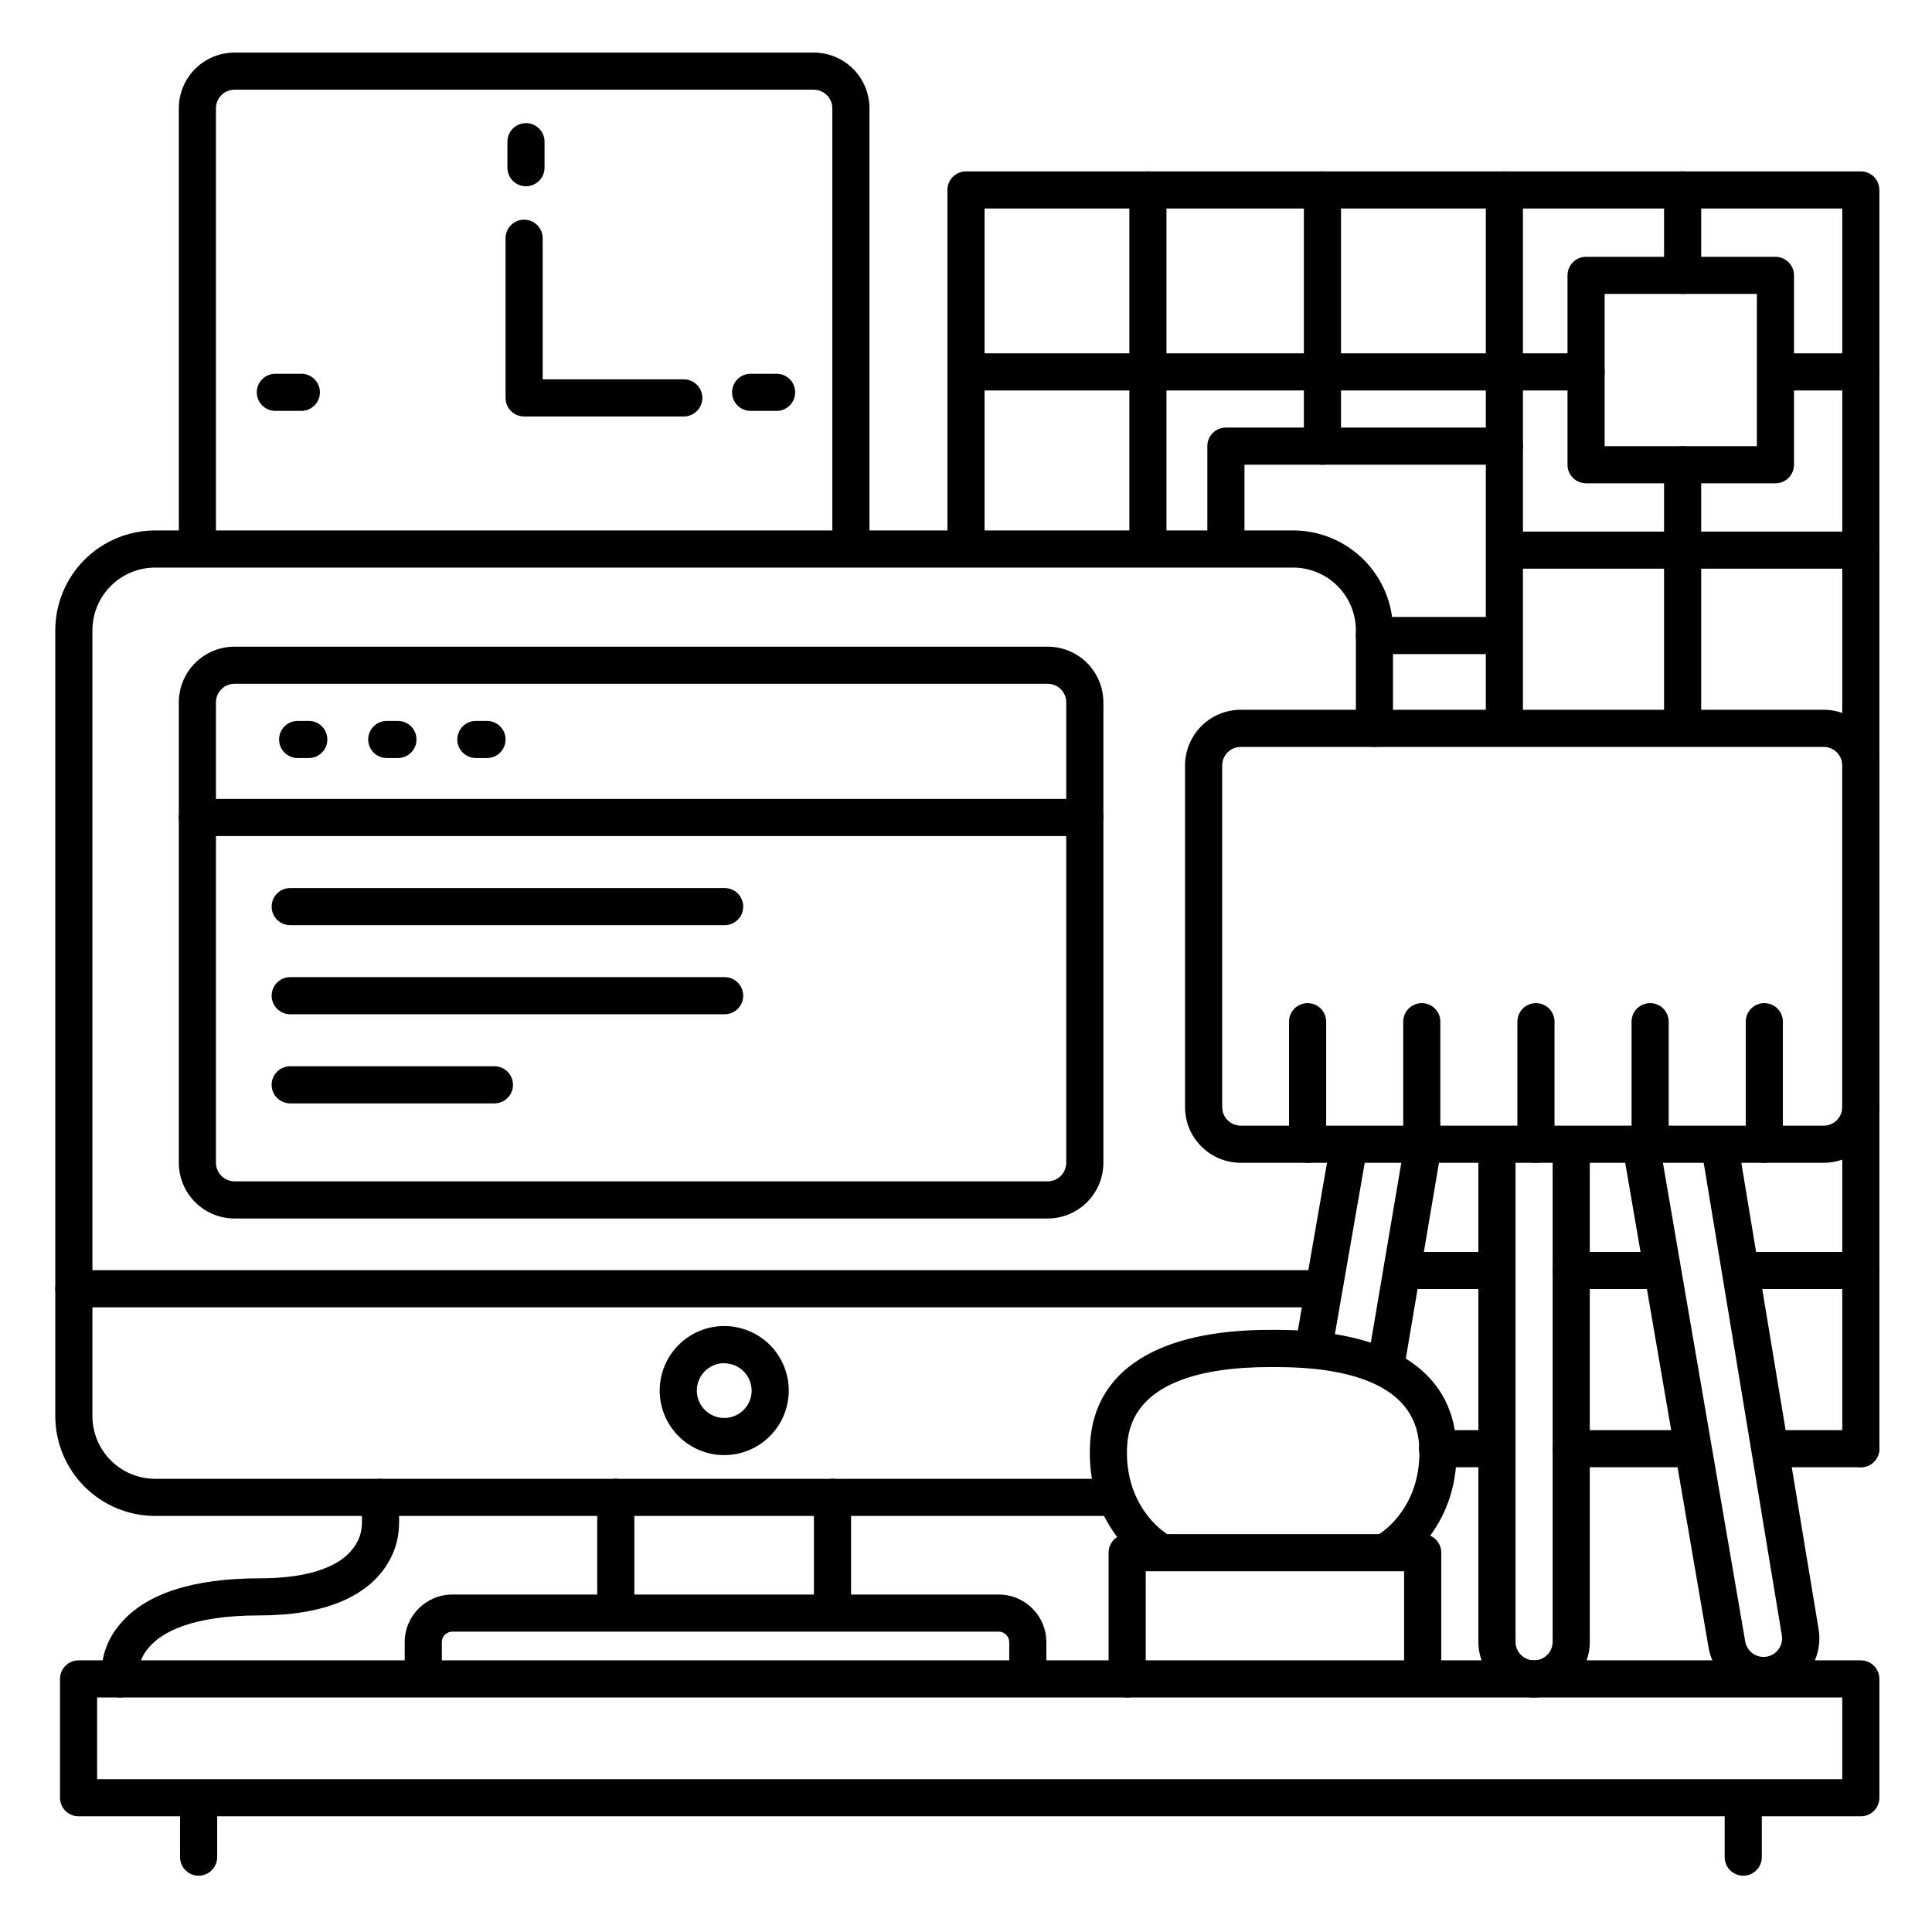 <?xml version="1.0" encoding="UTF-8"?>
<!-- Uploaded to: ICON Repo, www.iconrepo.com, Generator: ICON Repo Mixer Tools -->
<svg fill="#000000" width="800px" height="800px" version="1.1" viewBox="144 144 512 512" xmlns="http://www.w3.org/2000/svg">
 <g>
  <path d="m542.68 317.34h-34.441c-2.715 0-4.918-2.203-4.918-4.922s2.203-4.918 4.918-4.918h29.52v-40.348h-63.961v21.77c0 2.715-2.199 4.918-4.918 4.918s-4.922-2.203-4.922-4.918v-26.688c0-2.719 2.203-4.922 4.922-4.922h73.801c1.305 0 2.555 0.52 3.477 1.441 0.926 0.926 1.441 2.176 1.441 3.481v50.184c0 1.305-0.516 2.559-1.441 3.481-0.922 0.922-2.172 1.441-3.477 1.441z"/>
  <path d="m637.14 625.34h-472.32c-2.715 0-4.918-2.203-4.918-4.922v-31.488c0-2.715 2.203-4.918 4.918-4.918h472.32c1.305 0 2.555 0.52 3.477 1.441s1.441 2.172 1.441 3.477v31.488c0 1.305-0.52 2.559-1.441 3.481s-2.172 1.441-3.477 1.441zm-467.4-9.84h462.48v-21.648h-462.48z"/>
  <path d="m196.63 641.08c-2.715 0-4.918-2.203-4.918-4.918v-15.422c0-2.715 2.203-4.918 4.918-4.918 2.719 0 4.922 2.203 4.922 4.918v15.422c0 1.305-0.52 2.555-1.441 3.477-0.922 0.926-2.172 1.441-3.481 1.441z"/>
  <path d="m605.98 641.08c-2.719 0-4.922-2.203-4.922-4.918v-15.422c0-2.715 2.203-4.918 4.922-4.918 2.715 0 4.918 2.203 4.918 4.918v15.422c0 1.305-0.516 2.555-1.441 3.477-0.922 0.926-2.172 1.441-3.477 1.441z"/>
  <path d="m627.3 452.15h-154.49c-3.918 0-7.672-1.559-10.438-4.324-2.769-2.769-4.324-6.523-4.324-10.438v-90.527c0-3.914 1.555-7.668 4.324-10.438 2.766-2.769 6.519-4.324 10.438-4.324h154.49c3.914 0 7.668 1.555 10.434 4.324 2.769 2.769 4.324 6.523 4.324 10.438v90.527c0 3.914-1.555 7.668-4.324 10.438-2.766 2.766-6.519 4.324-10.434 4.324zm-154.49-110.21c-2.719 0-4.922 2.203-4.922 4.922v90.527c0 1.305 0.52 2.555 1.441 3.481 0.922 0.922 2.176 1.441 3.481 1.441h154.49c1.305 0 2.555-0.52 3.477-1.441 0.922-0.926 1.441-2.176 1.441-3.481v-90.527c0-1.305-0.52-2.559-1.441-3.481-0.922-0.922-2.172-1.441-3.477-1.441z"/>
  <path d="m439.36 545.74h-254.25c-7.016-0.008-13.742-2.797-18.703-7.758-4.961-4.961-7.75-11.688-7.758-18.699v-208.25c0.008-7.016 2.797-13.742 7.758-18.703 4.961-4.961 11.688-7.75 18.703-7.758h301.59c7.016 0.008 13.742 2.797 18.699 7.758 4.961 4.961 7.754 11.688 7.762 18.703v25.988c0 2.715-2.203 4.918-4.922 4.918-2.715 0-4.918-2.203-4.918-4.918v-25.988c-0.008-4.406-1.758-8.633-4.875-11.746-3.117-3.117-7.34-4.867-11.746-4.875h-301.59c-4.406 0.008-8.633 1.758-11.746 4.875-3.117 3.113-4.871 7.34-4.875 11.746v208.25c0.004 4.406 1.758 8.629 4.875 11.746 3.113 3.113 7.34 4.867 11.746 4.871h254.25c2.715 0 4.918 2.203 4.918 4.922 0 2.715-2.203 4.918-4.918 4.918z"/>
  <path d="m364.62 575.15c-2.719 0-4.922-2.203-4.922-4.922v-29.41c0-2.719 2.203-4.922 4.922-4.922 2.715 0 4.918 2.203 4.918 4.922v29.41c0 1.305-0.52 2.559-1.441 3.481-0.922 0.922-2.172 1.441-3.477 1.441z"/>
  <path d="m307.19 575.15c-2.719 0-4.922-2.203-4.922-4.922v-29.41c0-2.719 2.203-4.922 4.922-4.922s4.918 2.203 4.918 4.922v29.41c0 1.305-0.516 2.559-1.438 3.481-0.926 0.922-2.176 1.441-3.481 1.441z"/>
  <path d="m416.38 593.34c-2.719 0-4.922-2.203-4.922-4.922v-9.238c-0.004-1.531-1.242-2.769-2.773-2.773h-144.82c-1.531 0.004-2.769 1.242-2.773 2.773v9.238c0 2.719-2.203 4.922-4.922 4.922-2.715 0-4.918-2.203-4.918-4.922v-9.238c0.008-6.961 5.652-12.605 12.613-12.613h144.82c6.961 0.008 12.605 5.652 12.613 12.613v9.238c0 1.305-0.516 2.559-1.441 3.481-0.922 0.922-2.172 1.441-3.477 1.441z"/>
  <path d="m494.46 490.45h-330.89c-2.715 0-4.918-2.203-4.918-4.922 0-2.715 2.203-4.918 4.918-4.918h330.89c2.719 0 4.922 2.203 4.922 4.918 0 2.719-2.203 4.922-4.922 4.922z"/>
  <path d="m335.93 529.62c-4.535 0-8.887-1.801-12.094-5.008-3.207-3.207-5.008-7.559-5.008-12.094 0-4.535 1.801-8.887 5.008-12.094 3.207-3.207 7.559-5.008 12.094-5.008 4.535 0 8.887 1.801 12.094 5.008 3.207 3.207 5.008 7.559 5.008 12.094-0.004 4.535-1.809 8.879-5.016 12.086-3.203 3.207-7.551 5.012-12.086 5.016zm0-24.363c-2.938 0-5.586 1.77-6.707 4.481-1.125 2.715-0.504 5.84 1.574 7.914 2.074 2.078 5.199 2.699 7.914 1.574 2.711-1.121 4.481-3.769 4.481-6.707-0.02-3.996-3.266-7.227-7.262-7.234z"/>
  <path d="m175.84 593.85c-2.418-0.004-4.477-1.766-4.852-4.152-0.59-5.652 1.238-11.293 5.027-15.527 6.75-7.871 19.148-11.898 36.84-11.898 9.238 0 21.176-1.605 25.586-9.219 1.652-2.856 1.566-5.117 1.418-8.855 0-1.082-0.078-2.203-0.078-3.387h-0.004c0-2.715 2.203-4.918 4.922-4.918s4.922 2.203 4.922 4.918c0 1.043 0 2.047 0.078 3 0.168 4.348 0.336 8.855-2.746 14.16-5.352 9.238-17.152 14.129-34.105 14.129-18.293 0-26.066 4.594-29.363 8.453v0.004c-1.891 2.066-2.891 4.797-2.785 7.594 0.434 2.684-1.391 5.207-4.074 5.641-0.258 0.039-0.523 0.059-0.785 0.059z"/>
  <path d="m550.55 593.85c-3.914 0-7.668-1.555-10.438-4.324-2.766-2.766-4.324-6.523-4.324-10.438v-131.41c0-2.715 2.203-4.918 4.922-4.918s4.922 2.203 4.922 4.918v131.41c0 2.719 2.199 4.922 4.918 4.922s4.922-2.203 4.922-4.922v-131.41c0-2.715 2.199-4.918 4.918-4.918s4.922 2.203 4.922 4.918v131.41c0 3.914-1.555 7.672-4.324 10.438-2.769 2.769-6.523 4.324-10.438 4.324z"/>
  <path d="m611.36 592.94c-3.488 0.004-6.859-1.227-9.527-3.473-2.664-2.246-4.449-5.363-5.035-8.797l-22.633-131.62c-0.223-1.285 0.074-2.609 0.828-3.676s1.898-1.789 3.188-2.012c2.676-0.461 5.223 1.336 5.688 4.016l22.633 131.63h-0.004c0.457 2.68 3 4.481 5.68 4.023 2.68-0.453 4.481-2.996 4.023-5.676l-21.273-128.65c-0.266-1.309 0.016-2.668 0.773-3.766 0.758-1.102 1.93-1.844 3.246-2.062 1.316-0.215 2.668 0.109 3.738 0.906s1.773 1.992 1.945 3.316l21.312 128.62v0.004c0.652 3.856-0.25 7.812-2.512 11-2.262 3.191-5.699 5.352-9.551 6.012-0.836 0.137-1.676 0.207-2.519 0.207z"/>
  <path d="m511.19 511.19c-1.453 0.004-2.832-0.637-3.769-1.742-0.938-1.109-1.336-2.574-1.094-4.004l9.84-58.055v-0.004c0.457-2.68 3-4.481 5.68-4.023 2.68 0.457 4.481 3 4.023 5.68l-9.84 58.055c-0.402 2.359-2.445 4.09-4.84 4.094z"/>
  <path d="m492.11 506.27c-0.281 0.004-0.566-0.02-0.844-0.066-1.289-0.223-2.434-0.949-3.184-2.019-0.754-1.07-1.047-2.391-0.82-3.68l9.238-53.137c0.469-2.68 3.019-4.473 5.695-4.004 2.68 0.469 4.473 3.019 4.008 5.699l-9.25 53.137v-0.004c-0.41 2.356-2.453 4.074-4.844 4.074z"/>
  <path d="m540.05 532.84h-15.082c-2.719 0-4.922-2.203-4.922-4.922 0-2.715 2.203-4.918 4.922-4.918h15.086-0.004c2.719 0 4.922 2.203 4.922 4.918 0 2.719-2.203 4.922-4.922 4.922z"/>
  <path d="m591.88 532.84h-31.488c-2.719 0-4.918-2.203-4.918-4.922 0-2.715 2.199-4.918 4.918-4.918h31.488c2.719 0 4.922 2.203 4.922 4.918 0 2.719-2.203 4.922-4.922 4.922z"/>
  <path d="m637.14 532.84h-23.293c-2.719 0-4.918-2.203-4.918-4.922 0-2.715 2.199-4.918 4.918-4.918h23.293c2.715 0 4.918 2.203 4.918 4.918 0 2.719-2.203 4.922-4.918 4.922z"/>
  <path d="m637.14 532.84c-2.719 0-4.922-2.203-4.922-4.922v-328.66h-227.3v89.543c0 2.719-2.203 4.922-4.918 4.922-2.719 0-4.922-2.203-4.922-4.922v-94.461c0-2.719 2.203-4.922 4.922-4.922h237.14c1.305 0 2.555 0.52 3.477 1.441s1.441 2.172 1.441 3.481v333.57c0 1.305-0.52 2.559-1.441 3.481-0.922 0.922-2.172 1.441-3.477 1.441z"/>
  <path d="m369.5 294.22c-2.719 0-4.922-2.203-4.922-4.922v-116.6c0-1.305-0.52-2.559-1.441-3.481-0.922-0.922-2.172-1.441-3.477-1.441h-153.51c-2.715 0-4.918 2.203-4.918 4.922v116.6c0 2.719-2.203 4.922-4.922 4.922-2.715 0-4.918-2.203-4.918-4.922v-116.6c0-3.918 1.555-7.672 4.324-10.438 2.766-2.769 6.519-4.324 10.434-4.324h153.51c3.914 0 7.668 1.555 10.434 4.324 2.769 2.766 4.324 6.519 4.324 10.438v116.6c0 1.305-0.52 2.559-1.441 3.481s-2.172 1.441-3.477 1.441z"/>
  <path d="m614.51 272.08h-50.184c-2.719 0-4.922-2.203-4.922-4.922v-50.184c0-2.715 2.203-4.918 4.922-4.918h50.184c1.305 0 2.555 0.52 3.477 1.441 0.926 0.922 1.441 2.172 1.441 3.477v50.184c0 1.309-0.516 2.559-1.441 3.481-0.922 0.922-2.172 1.441-3.477 1.441zm-45.266-9.84h40.344v-40.344h-40.344z"/>
  <path d="m442.71 593.85c-2.719 0-4.922-2.203-4.922-4.922v-33.453c0-2.719 2.203-4.922 4.922-4.922h78.316c1.305 0 2.555 0.52 3.481 1.441 0.922 0.922 1.438 2.176 1.438 3.481v32.926-0.004c0 2.719-2.199 4.922-4.918 4.922s-4.922-2.203-4.922-4.922v-28.004h-68.477v28.535c0 1.305-0.516 2.559-1.441 3.481-0.922 0.922-2.172 1.441-3.477 1.441z"/>
  <path d="m512.65 559.26c-2.195 0.004-4.121-1.445-4.731-3.551s0.246-4.359 2.102-5.531c0.5-0.324 11.07-7.352 10.066-23.223-1.074-17.094-21.117-20.664-37.738-20.664h-1.898c-16.621 0-36.664 3.59-37.738 20.664-0.984 15.91 9.625 22.938 10.078 23.23v0.004c2.227 1.473 2.871 4.453 1.453 6.715-1.418 2.262-4.379 2.981-6.676 1.617-0.66-0.402-16.059-10.234-14.672-32.188 1.211-19.285 18.098-29.902 47.559-29.902h1.898c29.461 0 46.348 10.617 47.559 29.902 1.387 21.953-14.012 31.785-14.672 32.188h-0.004c-0.777 0.484-1.672 0.738-2.586 0.738z"/>
  <path d="m325.21 254.37h-42.312c-2.719 0-4.922-2.203-4.922-4.922v-42.312c0-2.715 2.203-4.918 4.922-4.918s4.918 2.203 4.918 4.918v37.395h37.395c2.715 0 4.918 2.203 4.918 4.918 0 2.719-2.203 4.922-4.918 4.922z"/>
  <path d="m637.14 247.48h-21.156c-2.719 0-4.922-2.203-4.922-4.918 0-2.719 2.203-4.922 4.922-4.922h21.156c2.715 0 4.918 2.203 4.918 4.922 0 2.715-2.203 4.918-4.918 4.918z"/>
  <path d="m564.33 247.48h-164.33c-2.719 0-4.922-2.203-4.922-4.918 0-2.719 2.203-4.922 4.922-4.922h164.33c2.715 0 4.918 2.203 4.918 4.922 0 2.715-2.203 4.918-4.918 4.918z"/>
  <path d="m637.14 294.71h-93.48c-2.719 0-4.922-2.203-4.922-4.922 0-2.715 2.203-4.918 4.922-4.918h93.48c2.715 0 4.918 2.203 4.918 4.918 0 2.719-2.203 4.922-4.918 4.922z"/>
  <path d="m494.46 267.16c-2.715 0-4.918-2.199-4.918-4.918v-67.895c0-2.719 2.203-4.922 4.918-4.922 2.719 0 4.922 2.203 4.922 4.922v67.895c0 1.305-0.52 2.555-1.441 3.481-0.922 0.922-2.172 1.438-3.481 1.438z"/>
  <path d="m448.21 293.73c-2.719 0-4.922-2.203-4.922-4.922v-94.461c0-2.719 2.203-4.922 4.922-4.922s4.918 2.203 4.918 4.922v94.465-0.004c0 1.305-0.516 2.559-1.438 3.481-0.926 0.922-2.176 1.441-3.481 1.441z"/>
  <path d="m542.68 267.16c-2.719 0-4.922-2.199-4.922-4.918v-67.895c0-2.719 2.203-4.922 4.922-4.922 2.715 0 4.918 2.203 4.918 4.922v67.895c0 1.305-0.516 2.555-1.441 3.481-0.922 0.922-2.172 1.438-3.477 1.438z"/>
  <path d="m542.68 340.96c-2.719 0-4.922-2.203-4.922-4.918v-22.309c0-2.715 2.203-4.918 4.922-4.918 2.715 0 4.918 2.203 4.918 4.918v22.309c0 1.305-0.516 2.555-1.441 3.477-0.922 0.926-2.172 1.441-3.477 1.441z"/>
  <path d="m589.91 221.89c-2.715 0-4.918-2.203-4.918-4.922v-22.629c0-2.719 2.203-4.922 4.918-4.922 2.719 0 4.922 2.203 4.922 4.922v22.629c0 1.305-0.52 2.559-1.441 3.481s-2.176 1.441-3.481 1.441z"/>
  <path d="m589.91 340.96c-2.715 0-4.918-2.203-4.918-4.918v-68.883c0-2.715 2.203-4.918 4.918-4.918 2.719 0 4.922 2.203 4.922 4.918v68.883c0 1.305-0.52 2.555-1.441 3.477-0.922 0.926-2.176 1.441-3.481 1.441z"/>
  <path d="m637.14 485.61h-31.488c-2.719 0-4.922-2.203-4.922-4.918 0-2.719 2.203-4.922 4.922-4.922h31.488c2.715 0 4.918 2.203 4.918 4.922 0 2.715-2.203 4.918-4.918 4.918z"/>
  <path d="m583.02 485.61h-22.633c-2.719 0-4.918-2.203-4.918-4.918 0-2.719 2.199-4.922 4.918-4.922h22.633c2.719 0 4.918 2.203 4.918 4.922 0 2.715-2.199 4.918-4.918 4.918z"/>
  <path d="m538.74 485.61h-22.633c-2.715 0-4.918-2.203-4.918-4.918 0-2.719 2.203-4.922 4.918-4.922h22.633c2.719 0 4.922 2.203 4.922 4.922 0 2.715-2.203 4.918-4.922 4.918z"/>
  <path d="m223.86 252.89h-6.891c-2.715 0-4.918-2.203-4.918-4.922 0-2.715 2.203-4.918 4.918-4.918h6.891c2.715 0 4.918 2.203 4.918 4.918 0 2.719-2.203 4.922-4.918 4.922z"/>
  <path d="m349.81 252.89h-6.887c-2.715 0-4.918-2.203-4.918-4.922 0-2.715 2.203-4.918 4.918-4.918h6.887c2.719 0 4.922 2.203 4.922 4.918 0 2.719-2.203 4.922-4.922 4.922z"/>
  <path d="m283.39 193.36c-2.719 0-4.922-2.203-4.922-4.922v-6.887c0-2.719 2.203-4.922 4.922-4.922s4.918 2.203 4.918 4.922v6.887c0 1.305-0.516 2.559-1.438 3.481-0.926 0.922-2.176 1.441-3.481 1.441z"/>
  <path d="m551.04 452.15c-2.719 0-4.922-2.203-4.922-4.922v-32.473c0-2.715 2.203-4.918 4.922-4.918s4.922 2.203 4.922 4.918v32.473c0 1.305-0.52 2.555-1.441 3.481-0.926 0.922-2.176 1.441-3.481 1.441z"/>
  <path d="m520.79 452.15c-2.719 0-4.922-2.203-4.922-4.922v-32.473c0-2.715 2.203-4.918 4.922-4.918s4.918 2.203 4.918 4.918v32.473c0 1.305-0.516 2.555-1.438 3.481-0.926 0.922-2.176 1.441-3.481 1.441z"/>
  <path d="m490.53 452.15c-2.719 0-4.922-2.203-4.922-4.922v-32.473c0-2.715 2.203-4.918 4.922-4.918 2.715 0 4.918 2.203 4.918 4.918v32.473c0 1.305-0.516 2.555-1.441 3.481-0.922 0.922-2.172 1.441-3.477 1.441z"/>
  <path d="m611.56 452.15c-2.715 0-4.918-2.203-4.918-4.922v-32.473c0-2.715 2.203-4.918 4.918-4.918 2.719 0 4.922 2.203 4.922 4.918v32.473c0 1.305-0.52 2.555-1.441 3.481-0.922 0.922-2.176 1.441-3.481 1.441z"/>
  <path d="m581.3 452.15c-2.719 0-4.918-2.203-4.918-4.922v-32.473c0-2.715 2.199-4.918 4.918-4.918s4.922 2.203 4.922 4.918v32.473c0 1.305-0.52 2.555-1.441 3.481-0.926 0.922-2.176 1.441-3.481 1.441z"/>
  <path d="m421.65 466.91h-215.5c-3.914 0-7.668-1.555-10.434-4.324-2.769-2.766-4.324-6.519-4.324-10.434v-122.02c0-3.914 1.555-7.668 4.324-10.434 2.766-2.769 6.519-4.324 10.434-4.324h215.5c3.914 0 7.668 1.555 10.434 4.324 2.769 2.766 4.324 6.519 4.324 10.434v122.02c0 3.914-1.555 7.668-4.324 10.434-2.766 2.769-6.519 4.324-10.434 4.324zm-215.5-141.7c-2.715 0-4.918 2.203-4.918 4.918v122.02c0 1.305 0.52 2.555 1.441 3.477s2.172 1.441 3.477 1.441h215.5c1.305 0 2.555-0.52 3.477-1.441s1.441-2.172 1.441-3.477v-122.02c0-1.305-0.52-2.555-1.441-3.477s-2.172-1.441-3.477-1.441z"/>
  <path d="m431.49 365.56h-235.18c-2.715 0-4.918-2.203-4.918-4.922 0-2.715 2.203-4.918 4.918-4.918h235.18c2.715 0 4.918 2.203 4.918 4.918 0 2.719-2.203 4.922-4.918 4.922z"/>
  <path d="m336.04 389.18h-115.13c-2.719 0-4.922-2.203-4.922-4.922 0-2.715 2.203-4.918 4.922-4.918h115.13c2.715 0 4.918 2.203 4.918 4.918 0 2.719-2.203 4.922-4.918 4.922z"/>
  <path d="m336.04 412.79h-115.13c-2.719 0-4.922-2.203-4.922-4.918 0-2.719 2.203-4.922 4.922-4.922h115.13c2.715 0 4.918 2.203 4.918 4.922 0 2.715-2.203 4.918-4.918 4.918z"/>
  <path d="m275.03 436.41h-54.121c-2.719 0-4.922-2.203-4.922-4.918 0-2.719 2.203-4.922 4.922-4.922h54.121c2.715 0 4.918 2.203 4.918 4.922 0 2.715-2.203 4.918-4.918 4.918z"/>
  <path d="m225.83 344.89h-2.949c-2.719 0-4.922-2.203-4.922-4.922 0-2.715 2.203-4.918 4.922-4.918h2.953-0.004c2.719 0 4.922 2.203 4.922 4.918 0 2.719-2.203 4.922-4.922 4.922z"/>
  <path d="m249.45 344.89h-2.953c-2.715 0-4.918-2.203-4.918-4.922 0-2.715 2.203-4.918 4.918-4.918h2.953c2.719 0 4.922 2.203 4.922 4.918 0 2.719-2.203 4.922-4.922 4.922z"/>
  <path d="m273.06 344.89h-2.953c-2.715 0-4.918-2.203-4.918-4.922 0-2.715 2.203-4.918 4.918-4.918h2.953c2.719 0 4.918 2.203 4.918 4.918 0 2.719-2.199 4.922-4.918 4.922z"/>
 </g>
</svg>